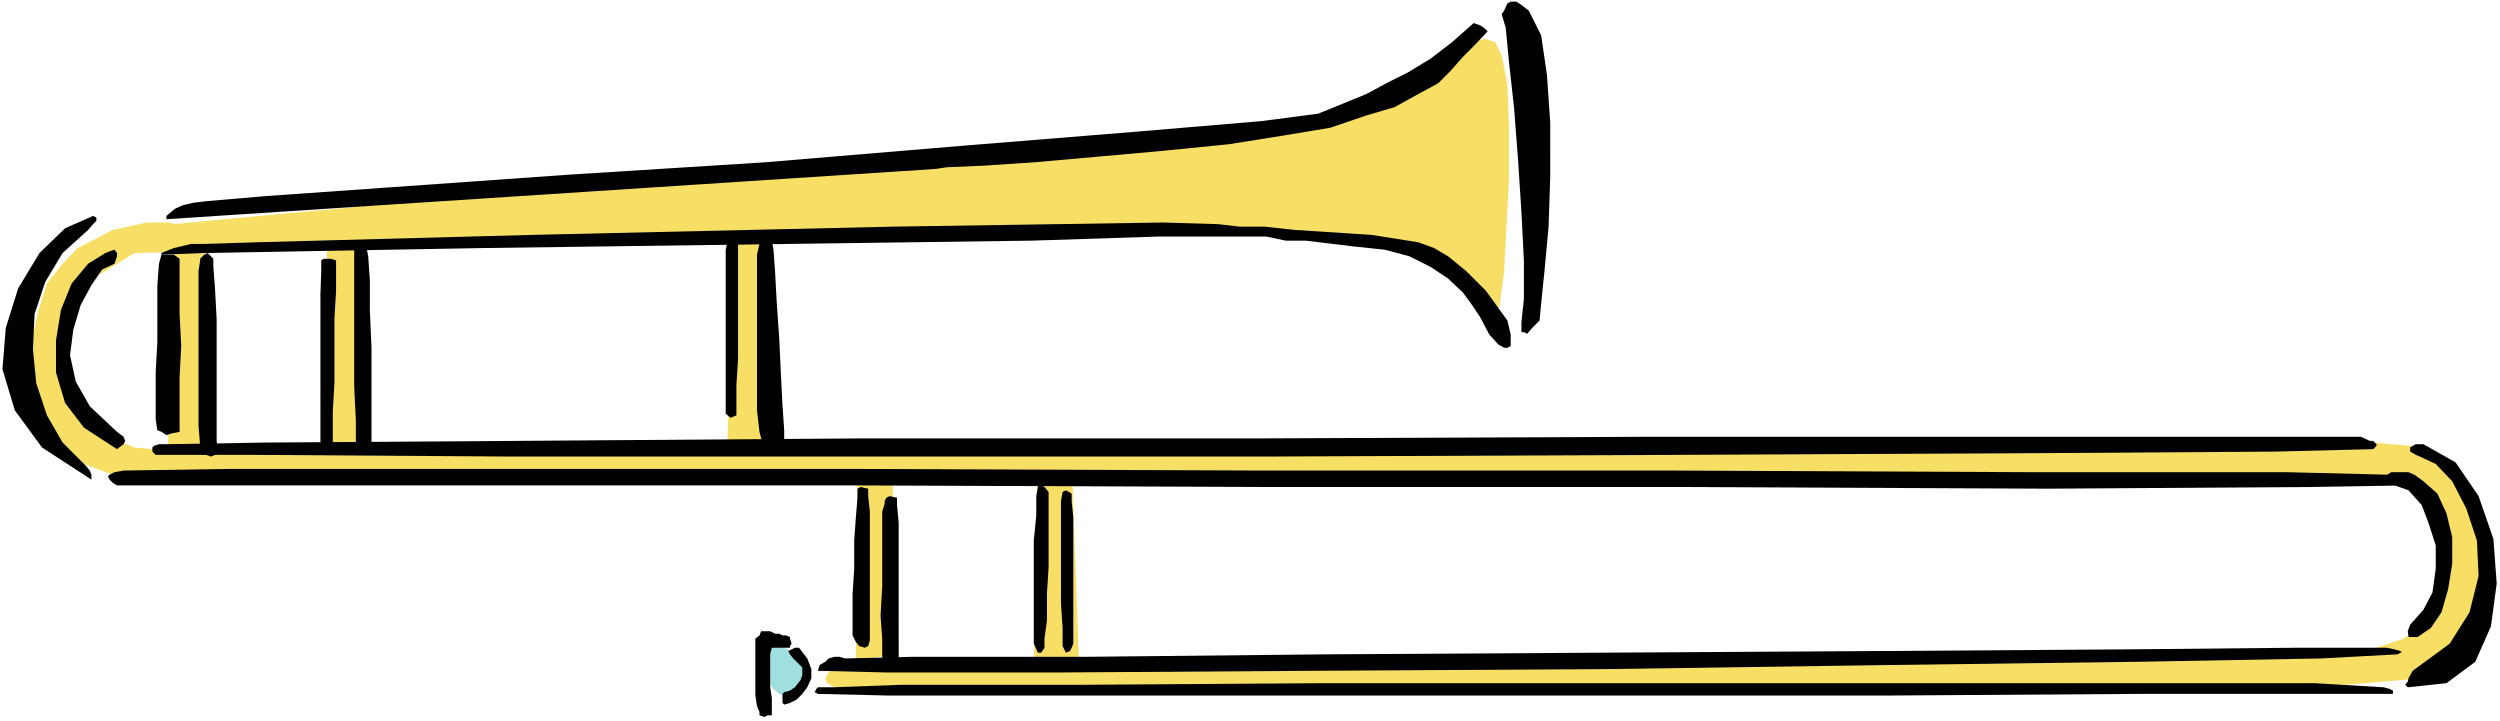 <?xml version="1.0" encoding="UTF-8" standalone="no"?>
<svg
   version="1.0"
   width="129.766mm"
   height="37.429mm"
   id="svg31"
   sodipodi:docname="Trombone 9.wmf"
   xmlns:inkscape="http://www.inkscape.org/namespaces/inkscape"
   xmlns:sodipodi="http://sodipodi.sourceforge.net/DTD/sodipodi-0.dtd"
   xmlns="http://www.w3.org/2000/svg"
   xmlns:svg="http://www.w3.org/2000/svg">
  <rect width="100%" height="100%" fill="#808080" stroke="none"/>
  <sodipodi:namedview
     id="namedview31"
     pagecolor="#ffffff"
     bordercolor="#000000"
     borderopacity="0.25"
     inkscape:showpageshadow="2"
     inkscape:pageopacity="0.0"
     inkscape:pagecheckerboard="0"
     inkscape:deskcolor="#d1d1d1"
     inkscape:document-units="mm" />
  <defs
     id="defs1">
    <pattern
       id="WMFhbasepattern"
       patternUnits="userSpaceOnUse"
       width="6"
       height="6"
       x="0"
       y="0" />
  </defs>
  <path
     style="fill:#ffffff;fill-opacity:1;fill-rule:evenodd;stroke:none"
     d="M 0,141.462 H 490.455 V 0 H 0 Z"
     id="path1" />
  <path
     style="fill:#a0dfdf;fill-opacity:1;fill-rule:evenodd;stroke:none"
     d="m 154.651,136.935 -1.778,-0.808 -1.131,-0.97 -1.131,-1.455 -0.162,-1.293 v -1.132 l -0.485,-0.97 -0.323,-1.132 v -1.132 -0.97 l 0.808,-0.808 h 1.293 l 2.101,0.808 2.101,0.97 1.454,1.132 0.646,1.293 v 1.455 l -0.323,0.808 -0.323,0.97 -0.323,0.647 v 0.485 z"
     id="path2" />
  <path
     style="fill:#f7df65;fill-opacity:1;fill-rule:evenodd;stroke:none"
     d="m 152.065,86.817 -1.616,-39.609 h -6.787 l -0.97,40.903 z"
     id="path3" />
  <path
     style="fill:#f7df65;fill-opacity:1;fill-rule:evenodd;stroke:none"
     d="M 72.558,87.787 70.781,47.855 h -6.626 l -0.323,41.388 z"
     id="path4" />
  <path
     style="fill:#f7df65;fill-opacity:1;fill-rule:evenodd;stroke:none"
     d="M 41.854,86.817 40.077,47.208 h -6.464 l -0.646,40.903 z"
     id="path5" />
  <path
     style="fill:#f7df65;fill-opacity:1;fill-rule:evenodd;stroke:none"
     d="M 176.305,128.367 174.851,88.111 h -6.626 l -0.323,41.388 z"
     id="path6" />
  <path
     style="fill:#f7df65;fill-opacity:1;fill-rule:evenodd;stroke:none"
     d="m 211.696,130.468 -1.454,-40.256 h -6.626 l -0.808,41.388 z"
     id="path7" />
  <path
     style="fill:#f7df65;fill-opacity:1;fill-rule:evenodd;stroke:none"
     d="m 293.627,62.243 0.646,-2.748 0.808,-6.305 0.97,-18.269 v -9.377 l -0.323,-8.892 -1.131,-5.82 -1.293,-2.587 -2.101,-0.647 -2.101,0.647 -2.101,0.808 -3.878,2.425 -2.424,2.425 v 0.323 l -2.909,1.455 -8.242,3.88 -7.11,1.778 -8.726,2.425 -10.827,1.778 -13.413,1.617 -19.554,1.455 -59.307,4.85 -33.128,3.233 -31.997,2.425 -44.763,4.203 -6.626,0.647 -0.646,-0.323 h -4.686 l -6.626,1.455 -3.394,1.778 -3.555,1.778 -2.909,3.072 -3.07,3.88 -1.778,5.658 -1.293,6.305 v 6.629 l 1.293,5.82 2.747,5.982 5.333,4.688 7.434,2.748 449.409,1.778 1.939,1.293 1.454,1.778 1.778,3.233 1.454,3.88 0.323,4.85 -1.131,5.658 -2.747,6.952 h -0.323 l -3.555,2.425 -5.333,1.778 -3.07,0.323 -4.202,0.647 -16.16,0.323 -136.229,1.132 -131.057,0.97 h -11.797 l -0.808,0.808 -0.97,1.778 0.323,0.97 0.646,0.323 1.131,0.808 h 14.382 l 84.032,0.647 56.075,0.323 56.075,-0.323 49.611,-0.323 35.875,-1.132 15.352,-1.293 2.424,-2.102 2.747,-2.587 4.525,-5.497 1.939,-3.233 1.293,-2.748 0.808,-2.748 v -2.102 l -0.808,-3.233 -0.323,-3.395 -0.97,-4.203 -1.131,-4.365 -2.909,-3.718 -4.04,-3.233 -6.141,-2.425 -7.595,-0.647 -26.018,-0.323 H 387.193 317.059 L 161.6,87.464 95.021,87.787 30.542,88.111 h -0.646 l -3.555,-0.323 -3.07,-1.293 -1.778,-1.132 -1.131,-0.97 -4.202,-5.658 -2.424,-4.203 -1.454,-4.527 -0.646,-4.85 1.778,-5.335 4.848,-5.173 8.08,-5.012 186.325,-4.203 h 45.571 l 5.656,0.647 6.302,1.132 3.878,1.455 3.717,1.293 4.363,1.778 3.07,2.102 2.747,2.748 3.232,3.88 1.778,1.778 0.323,0.323 z"
     id="path8" />
  <path
     style="fill:#000000;fill-opacity:1;fill-rule:evenodd;stroke:none"
     d="m 294.596,2.748 0.808,2.748 0.646,6.79 0.97,8.73 0.808,10.509 0.646,10.024 0.485,9.539 v 7.599 l -0.485,4.527 v 1.132 0.808 h 0.485 l 0.646,0.323 0.97,-1.132 1.454,-1.455 0.323,-3.395 0.646,-6.305 0.808,-8.73 0.323,-9.862 V 24.089 l -0.646,-9.377 -1.131,-7.76 -2.424,-4.85 -1.454,-1.132 -0.97,-0.647 h -1.131 l -0.646,0.323 -0.646,1.455 z"
     id="path9" />
  <path
     style="fill:#000000;fill-opacity:1;fill-rule:evenodd;stroke:none"
     d="m 292.172,65.638 -1.778,-3.395 -1.616,-2.425 -1.778,-2.425 -2.909,-2.748 -3.394,-2.263 -4.202,-2.102 -4.848,-1.293 -6.141,-0.647 -9.373,-1.132 h -3.878 l -3.878,-0.808 h -21.008 l -24.886,0.808 -107.787,1.455 -54.621,0.97 -8.403,0.323 v -0.323 l 2.424,-0.97 3.394,-0.808 h 2.586 l 10.181,-0.323 54.136,-1.455 70.781,-1.617 53.005,-0.808 10.827,0.323 4.202,0.485 h 4.848 l 5.979,0.647 15.029,0.97 9.211,1.455 3.07,1.132 2.747,1.617 3.555,2.91 3.878,3.88 4.202,5.82 0.646,2.748 v 2.263 l -0.646,0.323 h -0.646 l -1.131,-0.647 z"
     id="path10" />
  <path
     style="fill:#000000;fill-opacity:1;fill-rule:evenodd;stroke:none"
     d="m 63.024,51.088 v 2.102 l -0.162,4.527 v 5.497 6.79 6.629 5.658 4.203 l 0.162,1.617 h 1.131 l 0.808,-0.323 0.323,-0.323 v -0.647 -1.778 -4.203 l 0.323,-5.658 v -5.982 -6.629 l 0.323,-5.497 v -4.203 -1.778 l -0.97,-0.323 h -0.808 -0.646 z"
     id="path11" />
  <path
     style="fill:#000000;fill-opacity:1;fill-rule:evenodd;stroke:none"
     d="m 69.488,48.663 v 1.617 5.012 6.305 7.275 6.952 l 0.323,6.629 v 4.365 l 0.646,2.102 h 0.646 l 0.485,0.323 0.646,-0.323 0.646,-0.808 v -2.102 -4.527 -6.629 -6.629 l -0.323,-7.437 v -5.82 l -0.323,-4.688 -0.323,-1.617 -0.808,-1.132 -0.97,0.323 -0.646,0.485 z"
     id="path12" />
  <path
     style="fill:#000000;fill-opacity:1;fill-rule:evenodd;stroke:none"
     d="m 39.269,51.088 -0.323,2.102 v 4.527 5.982 7.275 6.629 5.982 l 0.323,3.88 0.485,1.778 h 0.646 l 0.97,0.323 0.808,-0.323 0.646,-0.323 -0.323,-2.425 v -4.203 -6.467 -6.629 -6.629 l -0.323,-5.982 -0.323,-4.203 v -1.617 l -1.131,-1.132 -0.646,0.323 -0.808,0.808 z"
     id="path13" />
  <path
     style="fill:#000000;fill-opacity:1;fill-rule:evenodd;stroke:none"
     d="m 31.674,49.956 -0.485,1.778 -0.323,4.203 v 5.335 5.82 l -0.323,5.982 v 5.658 3.557 l 0.323,2.102 0.808,0.323 0.97,0.647 0.97,-0.323 1.616,-0.323 V 82.937 79.057 73.884 l 0.323,-5.982 -0.323,-6.305 v -5.335 -3.88 -1.617 l -1.131,-0.808 h -1.131 -0.97 z"
     id="path14" />
  <path
     style="fill:#000000;fill-opacity:1;fill-rule:evenodd;stroke:none"
     d="m 148.995,47.855 -0.485,2.102 v 4.688 5.82 7.114 6.629 6.305 l 0.485,4.203 0.323,1.293 0.646,0.485 1.778,0.647 1.131,0.323 0.97,-0.647 v -2.425 l -0.323,-4.688 -0.323,-6.305 -0.323,-6.952 -0.485,-6.952 -0.323,-5.982 -0.323,-4.527 -0.323,-1.778 -0.808,-0.808 -0.646,0.485 -0.97,0.647 z"
     id="path15" />
  <path
     style="fill:#000000;fill-opacity:1;fill-rule:evenodd;stroke:none"
     d="m 142.693,47.531 -0.323,1.455 v 3.88 5.173 6.305 5.982 5.173 3.557 2.102 l 0.97,0.808 1.131,-0.485 v -1.778 -4.203 l 0.323,-5.173 v -5.982 -6.305 -5.173 -3.88 -1.455 l -0.808,-0.647 h -0.646 l -0.323,0.323 z"
     id="path16" />
  <path
     style="fill:#000000;fill-opacity:1;fill-rule:evenodd;stroke:none"
     d="m 20.685,49.633 -3.394,2.102 -3.232,3.88 -2.101,5.173 -0.97,5.982 v 6.305 l 1.778,5.982 3.717,4.85 6.464,4.203 1.293,-0.97 0.323,-0.647 -0.323,-0.808 -1.293,-0.97 -5.333,-5.012 -2.747,-4.85 -1.131,-5.173 0.646,-5.012 1.454,-4.85 2.101,-3.88 2.101,-3.072 2.424,-1.132 0.485,-1.455 v -0.647 l -0.485,-0.647 -0.97,0.323 z"
     id="path17" />
  <path
     style="fill:#000000;fill-opacity:1;fill-rule:evenodd;stroke:none"
     d="M 17.938,94.093 8.242,87.787 2.909,80.512 0.485,72.429 1.131,64.345 3.555,56.585 l 4.202,-6.952 5.01,-4.85 5.494,-2.425 0.646,0.323 v 0.647 l -0.646,0.647 -0.97,1.132 -5.01,4.527 -3.394,5.658 -2.101,6.305 -0.323,6.952 0.646,6.629 2.101,6.305 3.07,5.335 4.525,4.527 0.808,0.97 0.323,0.808 v 0.647 z"
     id="path18" />
  <path
     style="fill:#000000;fill-opacity:1;fill-rule:evenodd;stroke:none"
     d="m 30.542,89.242 h 19.715 l 49.934,0.323 h 69.003 79.507 l 79.184,-0.323 69.003,-0.323 49.45,-0.323 19.23,-0.485 0.646,-0.647 v -0.323 l -0.646,-0.647 h -0.646 l -1.778,-0.808 h -1.454 -1.616 -1.454 -19.715 -48.318 -67.549 l -77.083,0.323 h -77.406 l -67.549,0.485 -48.642,0.323 -19.392,0.323 h -1.778 l -0.97,0.323 -0.323,0.323 v 0.808 l 0.323,0.323 z"
     id="path19" />
  <path
     style="fill:#000000;fill-opacity:1;fill-rule:evenodd;stroke:none"
     d="M 22.947,95.224 H 43.794 95.021 166.771 l 81.931,0.323 h 81.77 l 71.104,0.323 50.742,-0.323 20.038,-0.323 0.485,-1.132 0.485,-0.647 -0.485,-0.323 h -0.485 l -1.131,-0.485 h -1.131 -0.97 l -0.808,0.485 -19.554,-0.485 H 398.667 L 328.371,92.314 H 247.733 L 166.771,91.991 H 96.152 45.248 l -21.008,0.323 -1.778,0.323 -0.97,0.485 -0.323,0.323 0.323,0.647 0.646,0.647 z"
     id="path20" />
  <path
     style="fill:#000000;fill-opacity:1;fill-rule:evenodd;stroke:none"
     d="m 173.558,98.781 -0.485,1.617 v 4.203 4.85 5.658 l -0.323,5.658 0.323,4.527 v 3.557 l 0.808,1.455 h 0.646 0.646 l 0.808,-0.485 0.323,-0.323 v -1.455 -3.718 -5.335 -5.658 -5.497 -5.335 l -0.323,-3.395 v -1.455 l -1.454,-0.323 -0.646,0.323 -0.323,0.647 z"
     id="path21" />
  <path
     style="fill:#000000;fill-opacity:1;fill-rule:evenodd;stroke:none"
     d="m 168.225,95.871 v 1.778 l -0.323,3.88 -0.323,4.527 v 5.497 l -0.323,5.012 v 4.85 3.233 l 0.646,1.293 0.646,0.808 1.131,0.323 0.646,-0.323 0.323,-1.132 v -2.102 -3.395 -4.527 -5.335 -5.335 -4.527 l -0.323,-3.072 V 95.871 l -1.454,-0.323 z"
     id="path22" />
  <path
     style="fill:#000000;fill-opacity:1;fill-rule:evenodd;stroke:none"
     d="m 203.616,95.548 -0.323,1.778 v 3.88 l -0.485,4.85 v 5.982 5.658 5.173 3.395 l 0.808,1.778 h 0.646 l 0.646,-0.97 V 125.295 l 0.485,-3.557 v -5.173 l 0.323,-5.335 v -5.173 -4.85 -3.557 -1.132 l -0.808,-0.97 -0.646,-0.323 h -0.646 z"
     id="path23" />
  <path
     style="fill:#000000;fill-opacity:1;fill-rule:evenodd;stroke:none"
     d="m 208.464,96.518 -0.323,1.778 v 3.88 5.335 5.497 5.335 l 0.323,4.85 v 3.557 l 0.646,1.293 0.808,-0.323 0.323,-0.647 0.323,-0.808 v -1.293 -1.778 -3.072 -4.527 -4.688 -4.85 -4.527 l -0.323,-3.233 v -1.455 l -1.131,-0.647 z"
     id="path24" />
  <path
     style="fill:#000000;fill-opacity:1;fill-rule:evenodd;stroke:none"
     d="m 153.843,138.229 1.131,-0.323 1.293,-0.647 1.131,-1.132 0.97,-1.293 0.808,-1.778 v -1.778 l -0.808,-2.102 -1.616,-2.102 h -0.808 l -0.646,0.323 -0.646,0.323 0.323,0.647 0.646,0.808 0.646,0.647 1.131,1.132 v 1.455 l -0.323,0.97 -1.131,1.455 -0.97,0.647 -1.131,0.323 -0.323,0.323 v 1.132 0.647 z"
     id="path25" />
  <path
     style="fill:#000000;fill-opacity:1;fill-rule:evenodd;stroke:none"
     d="m 154.974,127.073 h -1.454 -1.131 -0.646 -0.323 l -0.323,1.293 v 2.102 2.263 2.102 l 0.323,2.102 v 1.617 1.132 0.647 h -0.808 l -0.646,0.323 -0.97,-0.323 v -0.647 l -0.485,-1.132 -0.323,-2.102 v -2.425 -2.425 -2.425 -2.102 -1.778 l 0.808,-0.647 0.323,-0.808 h 0.646 1.131 l 0.97,0.485 h 0.808 l 0.646,0.323 h 0.646 l 0.808,0.323 v 0.323 l 0.323,0.97 -0.323,0.485 z"
     id="path26" />
  <path
     style="fill:#000000;fill-opacity:1;fill-rule:evenodd;stroke:none"
     d="m 470.417,128.367 -15.029,0.808 -35.39,0.647 -49.773,0.647 -55.914,0.808 -56.722,0.323 -49.126,0.323 H 173.881 l -13.413,-0.323 0.323,-1.132 1.131,-0.647 0.646,-0.647 1.131,-0.323 h 0.97 l 1.131,0.323 13.251,-0.323 h 33.936 l 47.349,-0.485 53.974,-0.323 54.298,-0.323 47.672,-0.323 33.936,-0.323 h 14.059 1.293 1.778 0.97 l 1.454,0.323 1.131,0.323 0.323,0.323 h -0.323 z"
     id="path27" />
  <path
     style="fill:#000000;fill-opacity:1;fill-rule:evenodd;stroke:none"
     d="m 469.447,136.127 h -14.382 -35.067 l -49.288,0.323 H 314.635 258.237 209.11 174.205 l -13.736,-0.323 -0.646,-0.323 0.323,-0.647 0.323,-0.323 h 0.808 0.97 1.131 l 13.251,-0.485 h 34.744 l 48.318,-0.323 h 55.267 55.752 48.642 34.744 l 13.574,0.808 1.131,0.323 0.646,0.323 v 0.323 z"
     id="path28" />
  <path
     style="fill:#000000;fill-opacity:1;fill-rule:evenodd;stroke:none"
     d="m 472.356,134.834 7.595,-0.808 5.656,-4.203 3.07,-6.952 1.131,-8.407 -0.646,-8.73 -2.909,-8.407 -4.525,-6.629 -6.302,-3.557 h -1.454 l -0.646,0.323 -0.485,0.323 v 0.808 l 1.131,0.647 1.454,0.647 2.424,1.132 3.232,3.395 2.747,5.335 2.101,6.305 0.323,6.952 -1.778,7.114 -3.878,6.143 -7.272,5.335 -0.808,1.455 -0.162,0.647 -0.485,0.647 z"
     id="path29" />
  <path
     style="fill:#000000;fill-opacity:1;fill-rule:evenodd;stroke:none"
     d="m 469.771,95.224 2.747,0.97 2.586,2.91 1.293,3.395 1.454,4.527 v 4.527 l -0.646,4.688 -1.778,3.395 -2.586,2.91 -0.485,1.293 0.162,1.132 h 0.808 0.97 l 2.586,-1.778 2.101,-3.072 1.293,-4.527 0.808,-5.012 v -5.173 l -1.131,-4.688 -1.778,-3.88 -2.747,-2.425 -1.778,-1.293 -1.131,-0.485 h -1.293 l -0.323,0.485 -0.808,1.293 z"
     id="path30" />
  <path
     style="fill:#000000;fill-opacity:1;fill-rule:evenodd;stroke:none"
     d="m 291.849,6.143 -2.424,2.587 -2.424,2.425 -2.424,2.748 -2.424,2.425 -3.878,2.102 -4.686,2.587 -5.494,1.617 -7.11,2.425 -8.726,1.455 -11.15,1.778 -12.928,1.293 -12.605,1.132 -12.766,1.132 -9.696,0.647 -7.434,0.323 -2.101,0.323 -150.934,9.862 v -0.647 l 0.97,-0.808 0.808,-0.647 1.454,-0.647 2.101,-0.485 2.747,-0.323 11.312,-0.97 25.21,-1.778 34.259,-2.425 38.461,-2.425 38.622,-3.233 33.936,-2.748 24.886,-2.102 11.15,-1.455 2.424,-0.97 3.555,-1.455 3.555,-1.455 3.878,-2.102 4.202,-2.102 4.525,-2.748 4.202,-3.233 4.202,-3.718 0.97,0.323 0.646,0.323 0.808,0.647 z"
     id="path31" />
</svg>
